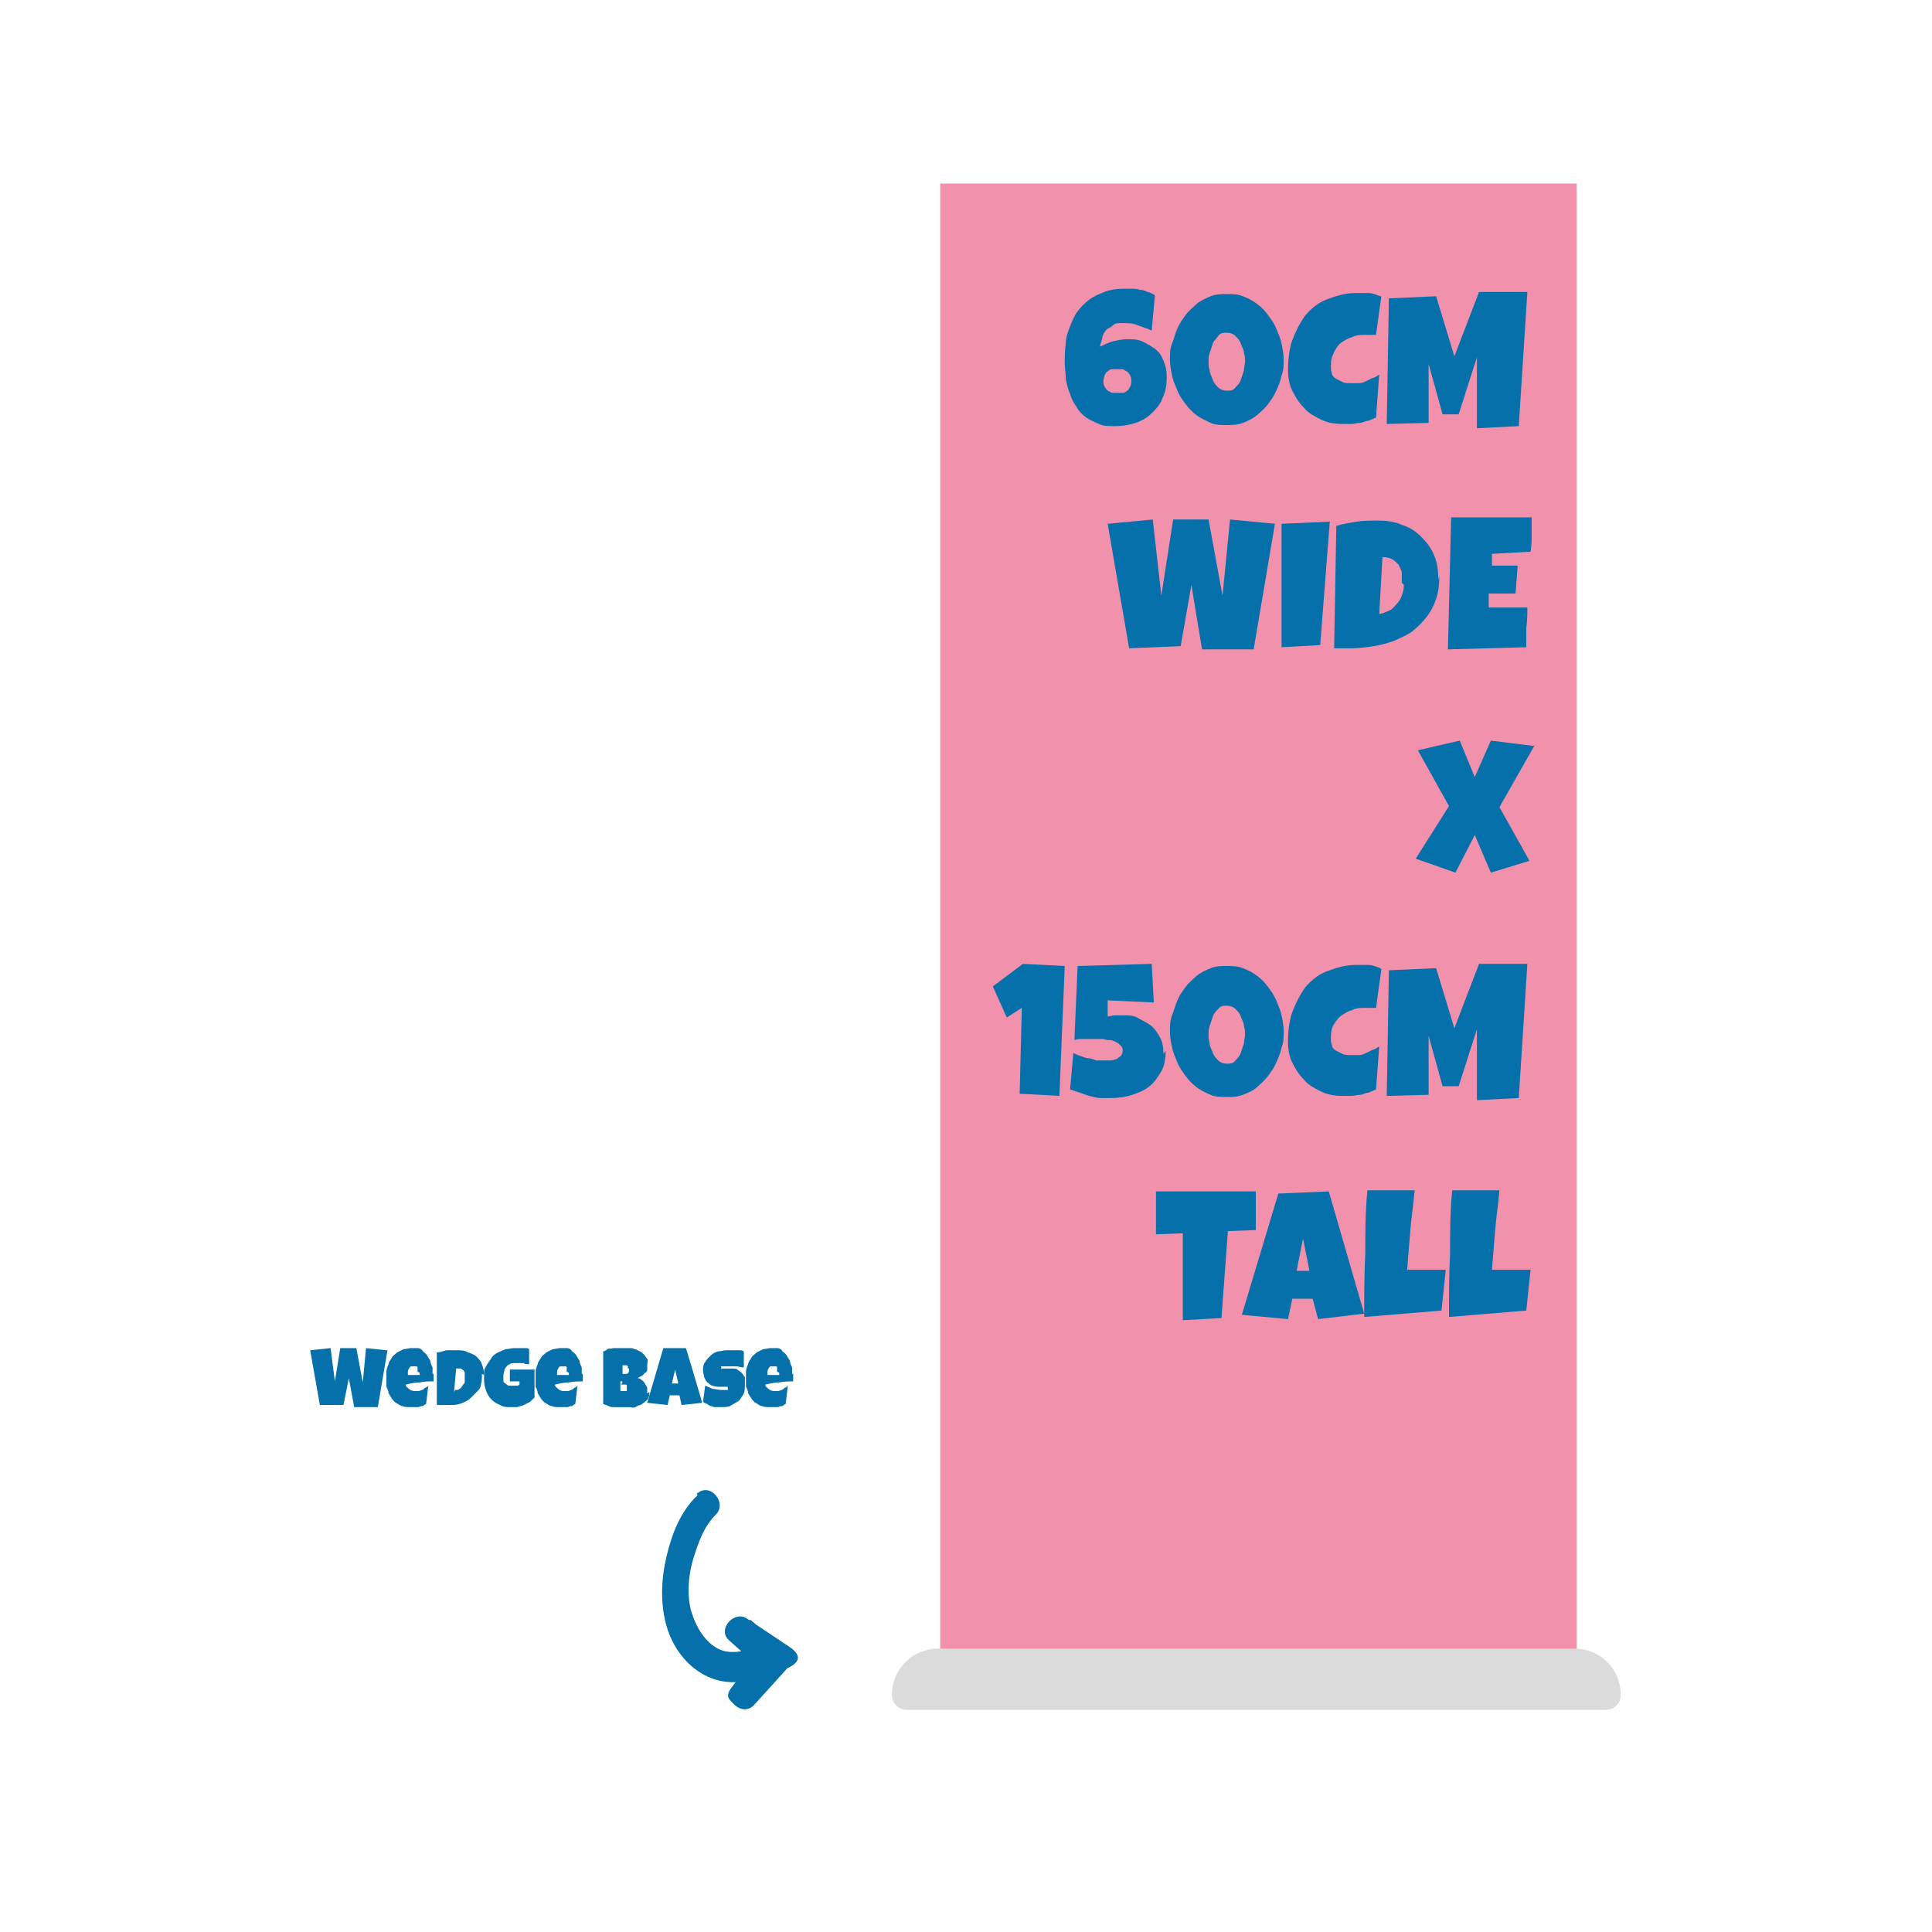 <?xml version="1.0" encoding="UTF-8"?>
<svg id="Layer_1" xmlns="http://www.w3.org/2000/svg" version="1.1" viewBox="0 0 180 180">
  <!-- Generator: Adobe Illustrator 29.6.1, SVG Export Plug-In . SVG Version: 2.1.1 Build 9)  -->
  <defs>
    <style>
      .st0 {
        fill: #f191ac;
      }

      .st1 {
        fill: #dbdbdb;
      }

      .st2 {
        fill: #0570aa;
      }
    </style>
  </defs>
  <rect class="st0" x="87.6" y="17.1" width="59.3" height="137.8"/>
  <path class="st2" d="M65,139.3c-1.6,1.5-2.4,3.6-2.9,5.7s-.6,4.4,0,6.5,2.1,4.1,4.3,4.9,4.7,0,6.8-.9.8-1.8,0-2.3c-1.2-.8-2.4-1.6-3.6-2.4s-2.8,1-1.7,2,2.1,1.9,3.3,2.8v-1.9c-.9,1.1-1.9,2.1-2.8,3.2s-.6,1.3,0,1.9,1.4.6,1.9,0c1-1.1,1.9-2.1,2.9-3.2s.6-1.4,0-1.9c-1.1-.9-2.2-1.9-3.3-2.8l-1.7,2c1.2.8,2.4,1.6,3.6,2.4v-2.3c-1.3.5-3.3,1.3-4.7.7s-2.3-2.2-2.7-3.6-.3-3.3.2-4.9,1-3,2.1-4.1-.6-3.1-1.8-1.9h0Z"/>
  <path class="st1" d="M87.2,153.6h59.5c2.4,0,4.3,1.9,4.3,4.3h0c0,.8-.6,1.4-1.4,1.4h-65.1c-.8,0-1.4-.6-1.4-1.4h0c0-2.4,1.9-4.3,4.3-4.3Z"/>
  <g>
    <path class="st2" d="M36.1,125.8l-.9,5.3h-2.2s-.5-2.7-.5-2.7l-.5,2.5h-2.2c0,0-.9-5.1-.9-5.1l1.9-.2.4,3.1.5-3.1h1.5l.6,3.2.3-3.2,1.9.2Z"/>
    <path class="st2" d="M40.4,128c0,.2,0,.4,0,.7-.4,0-.9,0-1.3.1-.4,0-.9.1-1.3.2,0,.2.2.3.3.4.1.1.3.2.5.2s.2,0,.3,0c.1,0,.2,0,.4-.1.1,0,.2-.1.3-.2.1,0,.2-.1.3-.2l-.2,1.7c0,0-.2.1-.3.2-.1,0-.2,0-.4.1-.1,0-.2,0-.4,0-.1,0-.3,0-.4,0-.2,0-.5,0-.7-.1-.2,0-.4-.2-.6-.3-.2-.1-.3-.3-.4-.4-.1-.2-.2-.3-.3-.5,0-.2-.1-.4-.2-.6,0-.2,0-.4,0-.7s0-.5,0-.7c0-.2.1-.5.2-.7,0-.2.2-.4.3-.6s.3-.3.5-.5c.2-.1.4-.2.6-.3.2,0,.5-.1.7-.1s.4,0,.6,0c.2,0,.4.1.5.3.1.1.3.2.4.4.1.2.2.3.3.5,0,.2.1.4.2.6,0,.2,0,.4,0,.6ZM38.9,127.8c0,0,0-.1,0-.2,0,0,0-.1,0-.2,0,0,0-.1-.1-.1,0,0-.1,0-.2,0s-.2,0-.3,0-.1.1-.2.2c0,0-.1.2-.1.3,0,0,0,.2,0,.3h1.1v-.2Z"/>
    <path class="st2" d="M44.9,128c0,.4,0,.7-.1,1,0,.3-.2.5-.4.7-.2.2-.4.4-.6.6-.2.2-.5.3-.7.4s-.6.2-.9.2c-.3,0-.6,0-.9,0s-.2,0-.3,0c-.1,0-.2,0-.3,0v-4.9c.4,0,.7-.2,1-.2.3,0,.6,0,.9,0s.7,0,1,.2c.3.1.6.2.8.4.2.2.4.4.5.7s.2.6.2,1ZM42.4,129.5c.2,0,.3,0,.4-.1.1,0,.2-.2.3-.3,0-.1.2-.2.2-.3,0-.1,0-.3,0-.4s0-.3,0-.4,0-.2-.1-.3c0,0-.2-.2-.3-.2-.1,0-.2,0-.4,0l-.2,2.2Z"/>
    <path class="st2" d="M49.8,130.2c-.1.1-.3.3-.4.4-.2.1-.4.2-.6.3s-.4.1-.6.2c-.2,0-.4,0-.6,0-.4,0-.7,0-1-.2-.3-.1-.6-.3-.8-.5-.2-.2-.4-.5-.5-.8-.1-.3-.2-.6-.2-1s0-.5,0-.8c0-.3.2-.5.3-.7s.3-.4.4-.6.4-.4.6-.5.5-.2.7-.3c.3,0,.5-.1.8-.1s.2,0,.3,0c.1,0,.2,0,.4,0s.2,0,.4,0c.1,0,.2,0,.3.1v1.4c-.2,0-.4,0-.5-.1-.2,0-.3,0-.4,0s-.4,0-.6,0c-.2,0-.3.1-.5.2-.1.1-.2.2-.3.4,0,.2-.1.3-.1.6s0,.3,0,.4c0,.1,0,.2.2.3,0,0,.2.2.3.2s.2,0,.4,0,.2,0,.3,0c.1,0,.2,0,.3-.1v-.3s-.9,0-.9,0v-1.1c.4,0,.8,0,1.2,0,.4,0,.8,0,1.1,0v2.5Z"/>
    <path class="st2" d="M54.3,128c0,.2,0,.4,0,.7-.4,0-.9,0-1.3.1-.4,0-.9.1-1.3.2,0,.2.2.3.3.4.1.1.3.2.5.2s.2,0,.3,0c.1,0,.2,0,.4-.1.1,0,.2-.1.3-.2.1,0,.2-.1.3-.2l-.2,1.7c0,0-.2.1-.3.2-.1,0-.2,0-.4.1-.1,0-.2,0-.4,0-.1,0-.3,0-.4,0-.2,0-.5,0-.7-.1-.2,0-.4-.2-.6-.3-.2-.1-.3-.3-.4-.4-.1-.2-.2-.3-.3-.5,0-.2-.1-.4-.2-.6,0-.2,0-.4,0-.7s0-.5,0-.7c0-.2.1-.5.2-.7,0-.2.2-.4.3-.6s.3-.3.5-.5c.2-.1.4-.2.6-.3.2,0,.5-.1.7-.1s.4,0,.6,0c.2,0,.4.1.5.3.1.1.3.2.4.4.1.2.2.3.3.5,0,.2.1.4.2.6,0,.2,0,.4,0,.6ZM52.8,127.8c0,0,0-.1,0-.2,0,0,0-.1,0-.2,0,0,0-.1-.1-.1,0,0-.1,0-.2,0s-.2,0-.3,0-.1.1-.2.2c0,0-.1.2-.1.3,0,0,0,.2,0,.3h1.1v-.2Z"/>
    <path class="st2" d="M60.5,129.7c0,.2,0,.4-.1.5,0,.2-.2.3-.3.4s-.3.2-.4.3c-.2,0-.3.1-.5.2s-.4,0-.5,0c-.2,0-.4,0-.5,0s-.3,0-.5,0c-.2,0-.3,0-.5,0-.2,0-.3,0-.5-.1s-.3-.1-.5-.2v-4.9c.1,0,.3-.1.4-.2s.3,0,.5-.1c.2,0,.3,0,.5,0,.2,0,.3,0,.5,0s.4,0,.5,0c.2,0,.4,0,.5.1.2,0,.3.1.5.2.1,0,.3.2.4.3s.2.3.3.4,0,.4,0,.6,0,.3,0,.4,0,.2-.2.3c0,0-.2.2-.3.3-.1,0-.2.1-.4.2.2,0,.3.1.4.2.1,0,.2.2.3.3,0,.1.2.3.2.4s0,.3,0,.5ZM58,128.7c0,0-.1,0-.2,0v.9s0,0,0,0c0,0,0,0,.1,0,0,0,.1,0,.2,0,0,0,.1,0,.2,0s.1,0,.1-.1c0,0,0-.1,0-.2s0-.2,0-.2,0-.1-.1-.1-.1,0-.2,0c0,0-.1,0-.2,0ZM58.5,127.5c0,0,0-.1,0-.2,0,0,0,0-.1-.1,0,0,0,0-.1,0,0,0,0,0-.1,0s0,0-.1,0c0,0,0,0-.1,0v.8s.1,0,.2,0c0,0,.2,0,.2,0s.1,0,.2-.2c0,0,0-.2,0-.3Z"/>
    <path class="st2" d="M65.4,130.7l-1.9.2-.2-.9h-.9l-.2.9-1.9-.2,1.5-5.1h2.1c0-.1,1.5,5,1.5,5ZM63.2,128.9l-.3-1.3-.3,1.3h.6Z"/>
    <path class="st2" d="M69.4,129.1c0,.3,0,.6-.2.9s-.3.5-.5.6-.5.3-.7.4-.6.1-.9.1-.3,0-.4,0-.3,0-.4-.1c-.2,0-.3-.1-.4-.2-.1,0-.3-.1-.4-.2l.2-1.5c.2.1.5.2.7.3.3,0,.5.1.8.1s.1,0,.2,0,.1,0,.2,0c0,0,.1,0,.2,0s0,0,0-.2,0,0,0-.1c0,0,0,0-.1,0,0,0-.1,0-.2,0,0,0-.1,0-.2,0,0,0-.1,0-.2,0h-.1c-.2,0-.4,0-.6-.1-.2,0-.3-.2-.5-.3-.1-.1-.2-.3-.3-.5,0-.2-.1-.4-.1-.6s0-.6.2-.8c.1-.2.3-.4.5-.6s.4-.3.7-.4c.3,0,.5-.1.8-.1s.3,0,.4,0c.1,0,.3,0,.4,0s.3,0,.4,0c.1,0,.2,0,.4.1v1.5c-.3,0-.5-.1-.7-.1-.2,0-.4,0-.6,0s0,0-.1,0c0,0-.1,0-.2,0,0,0-.1,0-.2,0,0,0-.1,0-.2,0s0,0-.1,0,0,0,0,.1c0,0,0,0,0,.1s0,0,.2,0,.1,0,.2,0,.1,0,.2,0c0,0,.1,0,.2,0,0,0,.1,0,.2,0,.2,0,.4,0,.5.1s.3.2.4.3c.1.1.2.3.3.4,0,.2,0,.4,0,.6Z"/>
    <path class="st2" d="M73.9,128c0,.2,0,.4,0,.7-.4,0-.9,0-1.3.1-.4,0-.9.1-1.3.2,0,.2.2.3.3.4.1.1.3.2.5.2s.2,0,.3,0c.1,0,.2,0,.4-.1.1,0,.2-.1.3-.2.1,0,.2-.1.3-.2l-.2,1.7c0,0-.2.1-.3.2-.1,0-.2,0-.4.1-.1,0-.2,0-.4,0-.1,0-.3,0-.4,0-.2,0-.5,0-.7-.1-.2,0-.4-.2-.6-.3-.2-.1-.3-.3-.4-.4-.1-.2-.2-.3-.3-.5,0-.2-.1-.4-.2-.6,0-.2,0-.4,0-.7s0-.5,0-.7c0-.2.1-.5.2-.7,0-.2.2-.4.3-.6s.3-.3.5-.5c.2-.1.4-.2.6-.3.2,0,.5-.1.7-.1s.4,0,.6,0c.2,0,.4.1.5.3.1.1.3.2.4.4.1.2.2.3.3.5,0,.2.1.4.2.6,0,.2,0,.4,0,.6ZM72.4,127.8c0,0,0-.1,0-.2,0,0,0-.1,0-.2,0,0,0-.1-.1-.1,0,0-.1,0-.2,0s-.2,0-.3,0-.1.1-.2.2c0,0-.1.2-.1.3,0,0,0,.2,0,.3h1.1v-.2Z"/>
  </g>
  <g>
    <path class="st2" d="M108.7,35.2c0,.7-.1,1.3-.4,1.9-.2.6-.6,1-1,1.4s-.9.7-1.5.9c-.6.2-1.2.3-1.9.3s-1.1,0-1.5-.2c-.5-.2-.9-.4-1.2-.6-.4-.3-.7-.6-.9-1-.3-.4-.5-.8-.6-1.2-.2-.4-.3-.9-.4-1.4,0-.5-.1-1-.1-1.5s0-1.2.1-1.8c0-.6.2-1.1.4-1.6.2-.5.4-1,.7-1.4s.7-.8,1.1-1.1c.4-.3.9-.5,1.4-.7.5-.2,1.1-.3,1.8-.3s.5,0,.7,0c.3,0,.5,0,.8.1.3,0,.5.1.7.2.2,0,.5.2.7.3l-.3,3.3c-.4-.2-.8-.3-1.3-.5s-.9-.2-1.4-.2-.7,0-.9.2-.5.3-.6.4c-.2.2-.3.4-.4.7,0,.3-.2.6-.2.9.4-.2.8-.4,1.2-.5.4-.1.9-.2,1.3-.2s1,0,1.4.2c.4.2.8.4,1.2.7s.6.6.8,1.1.3.9.3,1.4ZM105.4,35.5c0-.2,0-.3-.1-.5,0-.1-.2-.3-.3-.4-.1,0-.3-.2-.4-.2-.2,0-.3,0-.5,0s-.3,0-.5,0c-.2,0-.3.1-.4.2-.1,0-.2.2-.3.4,0,.1-.1.3-.1.5s0,.3.1.5.2.3.3.4c.1,0,.3.2.4.2.2,0,.3,0,.5,0s.3,0,.5,0c.2,0,.3-.1.4-.2.1,0,.2-.2.3-.4s.1-.3.1-.5Z"/>
    <path class="st2" d="M119.6,33.5c0,.5,0,1-.2,1.5-.1.5-.3,1-.5,1.4-.2.5-.5.9-.8,1.3-.3.4-.7.7-1,1-.4.3-.8.5-1.3.7-.5.2-1,.2-1.5.2s-1.1,0-1.5-.2-.9-.4-1.3-.7c-.4-.3-.7-.6-1-1-.3-.4-.6-.8-.8-1.3-.2-.5-.4-.9-.5-1.4s-.2-1-.2-1.5,0-1,.2-1.5.3-1,.5-1.4c.2-.5.5-.9.8-1.3.3-.4.7-.7,1-1,.4-.3.8-.5,1.3-.7.5-.2,1-.2,1.5-.2s1,0,1.5.2c.5.2.9.4,1.3.7s.7.6,1,1c.3.4.6.8.8,1.3.2.5.4.9.5,1.4.1.5.2,1,.2,1.5ZM116,33.7c0-.2,0-.5-.1-.8,0-.3-.2-.6-.3-.9-.1-.3-.3-.5-.5-.7s-.5-.3-.8-.3-.6,0-.8.3-.4.4-.5.7c-.1.3-.2.6-.3.9s-.1.6-.1.8,0,.5.1.8c0,.3.2.6.3.9.1.3.3.5.5.7.2.2.5.3.8.3s.6,0,.8-.3c.2-.2.4-.4.5-.7.1-.3.2-.6.3-.9,0-.3.1-.6.1-.8Z"/>
    <path class="st2" d="M128.7,27.6l-.5,3.6c-.2,0-.3,0-.5,0-.2,0-.3,0-.5,0-.4,0-.8,0-1.2.2-.4.1-.7.3-1,.5s-.5.5-.7.9-.3.7-.3,1.2,0,.5.1.8c0,.2.2.4.4.5s.4.2.6.3.5.1.8.1.4,0,.7,0,.5-.1.7-.2.4-.2.6-.3c.2,0,.4-.2.6-.3l-.3,4c-.2.1-.5.2-.7.3-.3,0-.5.2-.8.2-.3,0-.5.1-.8.1-.3,0-.5,0-.8,0-.7,0-1.4-.1-2-.4-.6-.3-1.2-.6-1.6-1.1-.5-.5-.8-1-1.1-1.6s-.4-1.3-.4-2,.1-1.9.4-2.7.7-1.6,1.2-2.3c.5-.6,1.2-1.2,2-1.5s1.7-.6,2.7-.6.8,0,1.2,0c.4,0,.8.2,1.1.3Z"/>
    <path class="st2" d="M142.3,27.2l-.8,12.5-3.9.2v-6.6s-1.7,5.3-1.7,5.3h-1.5l-1.3-4.7v5.5s-3.9.1-3.9.1l.2-11.7,4.4-.2,1.7,5.6,2.3-6h4.6Z"/>
    <path class="st2" d="M118.8,48.7l-2,11.8h-4.8c0,.1-1-6-1-6l-1,5.7-4.8.2-2-11.6,4.2-.4.8,7.1,1.1-7.1h3.3l1.3,7.1.7-7.1,4.2.4Z"/>
    <path class="st2" d="M123.9,48.5l-.9,11.6-3.6.2v-11.5l4.5-.2Z"/>
    <path class="st2" d="M134.1,53.7c0,.8-.1,1.5-.3,2.1-.2.6-.5,1.2-.9,1.7-.4.5-.8.9-1.3,1.3-.5.4-1.1.6-1.7.9-.6.2-1.2.4-1.9.5-.7.1-1.4.2-2.1.2s-.5,0-.8,0-.5,0-.8,0l.2-11.4c.6-.2,1.3-.3,1.9-.4s1.3-.1,2-.1,1.6.1,2.2.4c.7.2,1.3.6,1.8,1.1s.9,1,1.2,1.7c.3.7.4,1.4.4,2.3ZM130.6,54.3c0-.3,0-.6,0-.9,0-.3-.2-.5-.3-.8-.2-.2-.4-.4-.6-.5-.2-.1-.5-.2-.9-.2l-.3,5.3c.3,0,.6-.2.9-.3s.5-.4.7-.6.4-.5.5-.8c.1-.3.2-.6.2-1h0Z"/>
    <path class="st2" d="M142.7,48.2c0,.5,0,1.1,0,1.6,0,.5,0,1-.1,1.6l-3.6.2v1.1c0,0,2.4,0,2.4,0l-.2,2.6h-2.5c0,0,0,1.3,0,1.3h3.6c0,.6,0,1.2-.1,1.9,0,.6,0,1.2,0,1.8l-7.3.2.3-12.3h7.8Z"/>
    <path class="st2" d="M143,69.4l-3.3,5.8,2.8,5-3.6,1.1-1.5-3.5-1.8,3.5-3.7-1.3,3.1-4.9-2.9-5.2,3.9-.9,1.4,3.4,1.5-3.4,4,.5Z"/>
    <path class="st2" d="M99.2,90l-.5,12.1-3.7-.2.2-8-1.4.9-1.3-2.9,2.8-2.1,3.9.2Z"/>
    <path class="st2" d="M108.6,97.9c0,.7-.1,1.4-.4,1.9-.3.5-.6,1-1.1,1.4-.5.4-1,.6-1.6.8-.6.2-1.3.3-2,.3s-.7,0-1,0c-.3,0-.6-.1-1-.2s-.6-.2-.9-.3c-.3-.1-.6-.2-.9-.3l.3-3.4c.2.1.4.2.7.3s.5.2.7.2c.2,0,.5.1.7.2.3,0,.5,0,.7,0s.3,0,.5,0,.4,0,.6-.1c.2,0,.3-.2.5-.3.1-.1.2-.3.2-.5s0-.3-.2-.5c-.1-.1-.2-.2-.4-.3s-.4-.2-.6-.2c-.2,0-.4,0-.6-.1-.2,0-.4,0-.6,0-.2,0-.3,0-.5,0-.3,0-.5,0-.8,0-.3,0-.5,0-.8.1l.3-6.9,6.9-.2.2,3.6-4.3-.2v1.5c.2,0,.4-.1.7-.1s.5,0,.8,0c.5,0,1,0,1.4.3.4.2.8.4,1.2.7.3.3.6.7.8,1.1.2.4.3.9.3,1.5Z"/>
    <path class="st2" d="M119.6,96.1c0,.5,0,1-.2,1.5-.1.5-.3,1-.5,1.4-.2.5-.5.9-.8,1.3-.3.4-.7.7-1,1s-.8.5-1.3.7c-.5.2-1,.2-1.5.2s-1.1,0-1.5-.2c-.5-.2-.9-.4-1.3-.7-.4-.3-.7-.6-1-1-.3-.4-.6-.8-.8-1.3-.2-.5-.4-.9-.5-1.4-.1-.5-.2-1-.2-1.5s0-1,.2-1.5.3-1,.5-1.4c.2-.5.5-.9.8-1.3.3-.4.7-.7,1-1,.4-.3.8-.5,1.3-.7.5-.2,1-.2,1.5-.2s1,0,1.5.2c.5.2.9.4,1.3.7s.7.6,1,1c.3.4.6.8.8,1.3.2.5.4.9.5,1.4.1.5.2,1,.2,1.5ZM116,96.4c0-.2,0-.5-.1-.8,0-.3-.2-.6-.3-.9-.1-.3-.3-.5-.5-.7-.2-.2-.5-.3-.8-.3s-.6,0-.8.3c-.2.2-.4.4-.5.7-.1.3-.2.6-.3.9s-.1.6-.1.8,0,.5.1.8c0,.3.2.6.3.9.1.3.3.5.5.7.2.2.5.3.8.3s.6,0,.8-.3c.2-.2.4-.4.5-.7.1-.3.2-.6.3-.9,0-.3.1-.6.1-.8Z"/>
    <path class="st2" d="M128.7,90.3l-.5,3.6c-.2,0-.3,0-.5,0-.2,0-.3,0-.5,0-.4,0-.8,0-1.2.2-.4.1-.7.3-1,.5s-.5.5-.7.8-.3.7-.3,1.2,0,.5.1.8c0,.2.2.4.4.5s.4.2.6.3.5.1.8.1.4,0,.7,0,.5-.1.7-.2.4-.2.6-.3c.2,0,.4-.2.6-.3l-.3,4c-.2.1-.5.2-.7.3-.3,0-.5.2-.8.2-.3,0-.5.1-.8.1-.3,0-.5,0-.8,0-.7,0-1.4-.1-2-.4s-1.2-.6-1.6-1.1c-.5-.5-.8-1-1.1-1.6-.3-.6-.4-1.3-.4-2s.1-1.9.4-2.7.7-1.6,1.2-2.3c.5-.6,1.2-1.2,2-1.5s1.7-.6,2.7-.6.8,0,1.2,0c.4,0,.8.2,1.1.3Z"/>
    <path class="st2" d="M142.3,89.8l-.8,12.5-3.9.2v-6.6s-1.7,5.3-1.7,5.3h-1.5l-1.3-4.7v5.5s-3.9.1-3.9.1l.2-11.7,4.4-.2,1.7,5.6,2.3-6h4.6Z"/>
    <path class="st2" d="M117,111v3.6c0,0-2.6.1-2.6.1l-.6,8.1-3.6.2v-8.1s-2.5.1-2.5.1v-4c.1,0,9.4,0,9.4,0Z"/>
    <path class="st2" d="M127,122.4l-4.2.5-.5-1.9h-1.9l-.4,1.9-4.3-.4,3.4-11.3,4.7-.2,3.3,11.4ZM122,118.4l-.6-3-.6,3h1.3Z"/>
    <path class="st2" d="M134.7,118.3l-.4,3.8-7.2.6c0-2,0-3.9.1-5.9,0-2,0-3.9.2-5.9h4.4c-.1,1.2-.3,2.5-.4,3.7s-.2,2.5-.3,3.7c.3,0,.5,0,.8,0h.8c.3,0,.6,0,.9,0,.3,0,.6,0,.9,0Z"/>
    <path class="st2" d="M142.6,118.3l-.4,3.8-7.2.6c0-2,0-3.9.1-5.9,0-2,0-3.9.2-5.9h4.4c-.1,1.2-.3,2.5-.4,3.7s-.2,2.5-.3,3.7c.3,0,.5,0,.8,0h.8c.3,0,.6,0,.9,0,.3,0,.6,0,.9,0Z"/>
  </g>
</svg>